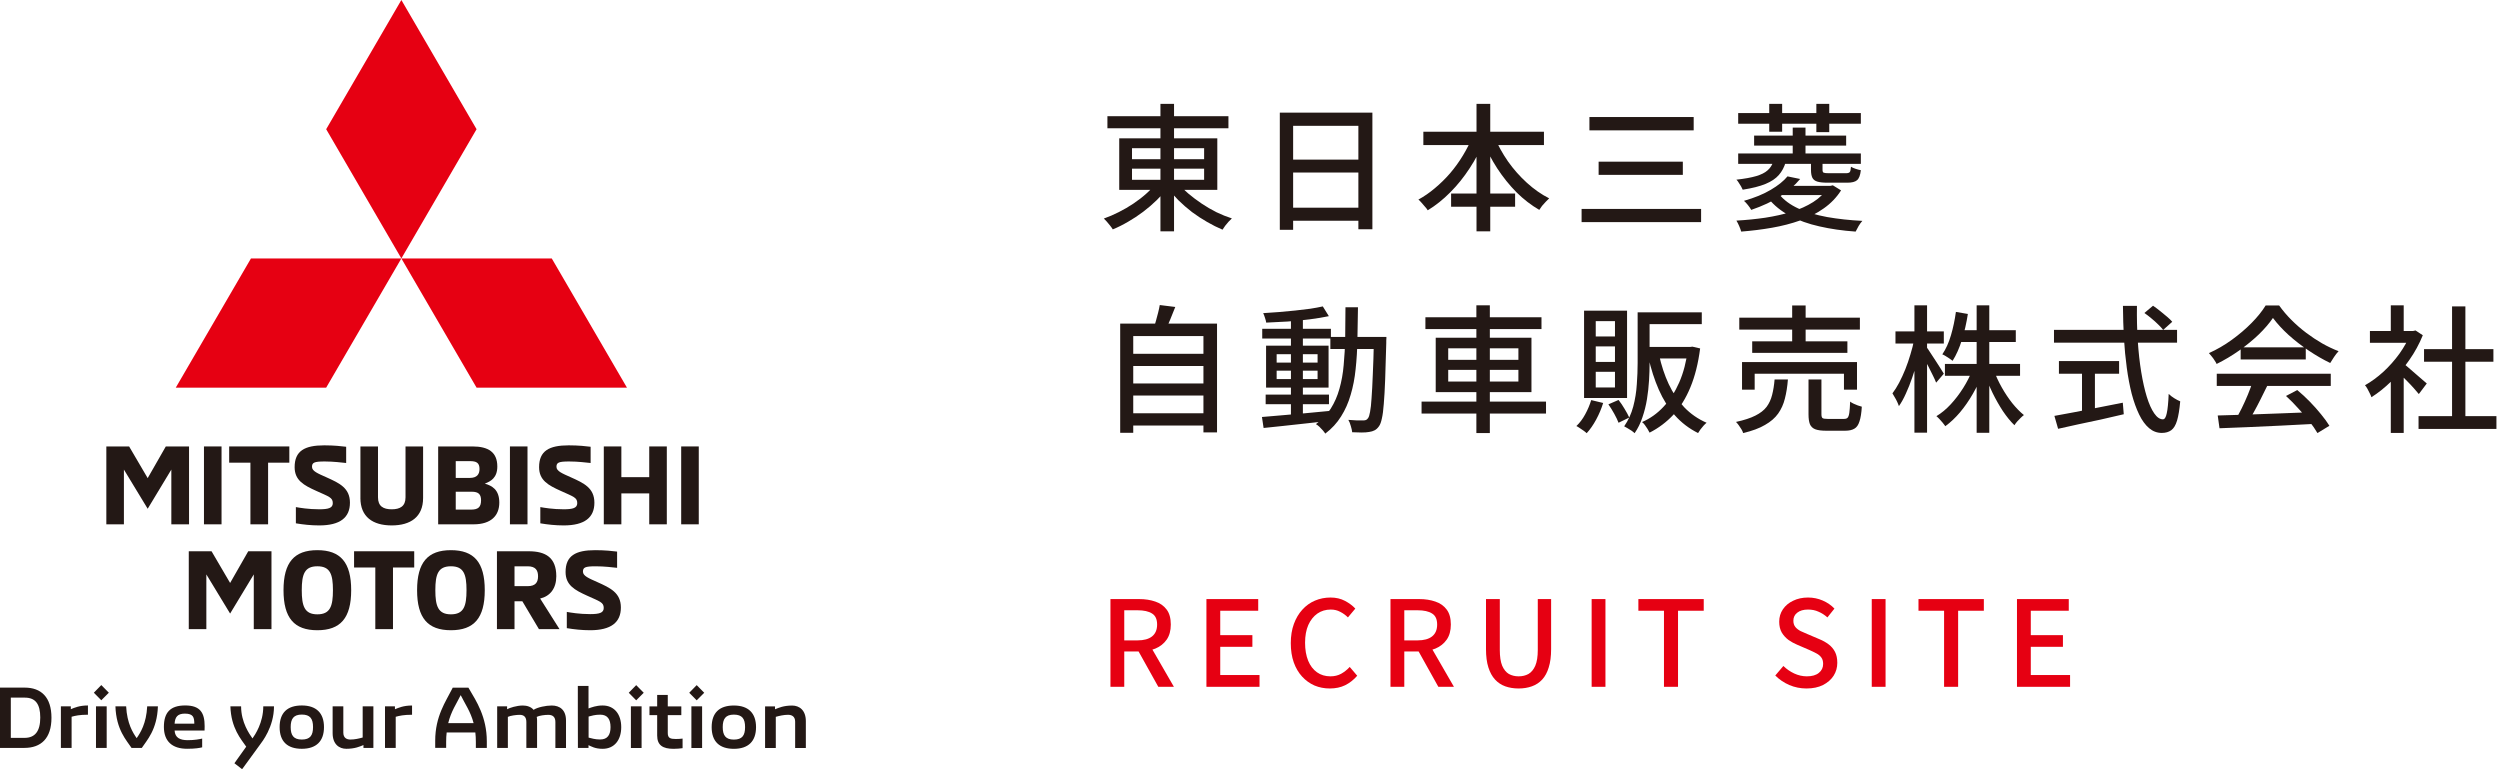 <svg width="273" height="84" viewBox="0 0 273 84" fill="none" xmlns="http://www.w3.org/2000/svg">
<g clip-path="url(#clip0_4101_2438)">
<path d="M20.643 48.751V57.256H18.71V51.278L16.127 55.556L13.531 51.278V57.256H11.612V48.751H14.099L16.127 52.212L18.107 48.751H20.643Z" fill="#231815"/>
<path d="M24.192 48.751H22.273V57.256H24.192V48.751Z" fill="#231815"/>
<path d="M27.346 50.524H25.026V48.751H31.595V50.524H29.276V57.256H27.346V50.524Z" fill="#231815"/>
<path d="M32.309 57.147V55.374C32.707 55.447 33.673 55.614 34.856 55.614C35.847 55.614 36.341 55.483 36.341 54.944C36.341 54.32 35.918 54.236 34.529 53.601C33.176 52.991 32.174 52.452 32.174 51.014C32.174 49.241 33.261 48.631 35.41 48.631C36.509 48.631 37.307 48.727 37.801 48.786V50.559C37.318 50.513 36.437 50.393 35.46 50.393C34.301 50.393 34.071 50.513 34.071 50.981C34.071 51.449 34.699 51.7 35.641 52.119C37.054 52.754 38.213 53.282 38.213 54.897C38.213 56.513 37.151 57.376 34.856 57.376C33.95 57.376 33.105 57.28 32.309 57.147Z" fill="#231815"/>
<path d="M39.358 54.382V48.753H41.277V54.311C41.277 55.281 41.856 55.616 42.773 55.616C43.69 55.616 44.283 55.281 44.283 54.311V48.753H46.202V54.382C46.202 56.441 44.838 57.376 42.773 57.376C40.709 57.376 39.356 56.441 39.356 54.382" fill="#231815"/>
<path d="M47.848 48.751H51.589C53.34 48.751 54.307 49.386 54.307 50.943C54.307 52.177 53.593 52.561 52.942 52.812C53.716 53.038 54.524 53.459 54.524 54.884C54.524 56.308 53.618 57.256 51.724 57.256H47.848V48.751ZM51.312 52.188C52.084 52.188 52.363 51.782 52.363 51.218C52.363 50.535 52.026 50.355 51.312 50.355H49.767V52.188H51.312ZM51.444 55.649C52.218 55.649 52.531 55.374 52.531 54.631C52.531 53.972 52.24 53.697 51.529 53.697H49.767V55.649H51.444Z" fill="#231815"/>
<path d="M57.603 48.751H55.685V57.256H57.603V48.751Z" fill="#231815"/>
<path d="M59.003 57.147V55.374C59.401 55.447 60.368 55.614 61.551 55.614C62.541 55.614 63.036 55.483 63.036 54.944C63.036 54.32 62.613 54.236 61.224 53.601C59.871 52.991 58.869 52.452 58.869 51.014C58.869 49.241 59.956 48.631 62.105 48.631C63.203 48.631 64.002 48.727 64.496 48.786V50.559C64.013 50.513 63.132 50.393 62.155 50.393C60.996 50.393 60.766 50.513 60.766 50.981C60.766 51.449 61.394 51.7 62.336 52.119C63.749 52.754 64.908 53.282 64.908 54.897C64.908 56.513 63.845 57.376 61.551 57.376C60.645 57.376 59.8 57.28 59.003 57.147Z" fill="#231815"/>
<path d="M72.816 48.751V57.256H70.897V53.879H67.853V57.256H65.935V48.751H67.853V52.106H70.897V48.751H72.816Z" fill="#231815"/>
<path d="M76.305 48.751H74.386V57.256H76.305V48.751Z" fill="#231815"/>
<path d="M29.645 60.198V68.701H27.712V62.725L25.129 67.001L22.533 62.725V68.701H20.614V60.198H23.101L25.129 63.66L27.109 60.198H29.645Z" fill="#231815"/>
<path d="M30.96 64.45C30.96 61.407 32.132 60.078 34.655 60.078C37.178 60.078 38.349 61.407 38.349 64.45C38.349 67.492 37.178 68.821 34.655 68.821C32.132 68.821 30.96 67.492 30.96 64.45ZM36.357 64.45C36.357 62.712 36.055 61.838 34.655 61.838C33.255 61.838 32.953 62.712 32.953 64.45C32.953 66.187 33.255 67.085 34.655 67.085C36.055 67.085 36.357 66.2 36.357 64.45Z" fill="#231815"/>
<path d="M40.984 61.971H38.665V60.198H45.233V61.971H42.914V68.701H40.984V61.971Z" fill="#231815"/>
<path d="M45.546 64.45C45.546 61.407 46.716 60.078 49.241 60.078C51.766 60.078 52.936 61.407 52.936 64.45C52.936 67.492 51.764 68.821 49.241 68.821C46.718 68.821 45.546 67.492 45.546 64.45ZM50.943 64.45C50.943 62.712 50.641 61.838 49.241 61.838C47.841 61.838 47.539 62.712 47.539 64.45C47.539 66.187 47.841 67.085 49.241 67.085C50.641 67.085 50.943 66.2 50.943 64.45Z" fill="#231815"/>
<path d="M54.264 60.198H57.742C59.578 60.198 60.748 60.882 60.748 62.929C60.748 64.248 60.084 65.097 58.985 65.361L61.099 68.703H58.853L57.042 65.661H56.185V68.703H54.266V60.198H54.264ZM57.621 64.008C58.489 64.008 58.755 63.577 58.755 62.929C58.755 62.282 58.489 61.84 57.621 61.84H56.185V64.008H57.621Z" fill="#231815"/>
<path d="M61.895 68.594V66.821C62.294 66.892 63.26 67.061 64.443 67.061C65.434 67.061 65.928 66.93 65.928 66.391C65.928 65.767 65.505 65.685 64.116 65.049C62.763 64.438 61.761 63.899 61.761 62.461C61.761 60.688 62.848 60.078 64.998 60.078C66.096 60.078 66.894 60.174 67.388 60.234V62.007C66.905 61.958 66.024 61.84 65.047 61.84C63.888 61.84 63.658 61.96 63.658 62.426C63.658 62.892 64.286 63.145 65.228 63.564C66.641 64.199 67.8 64.727 67.8 66.342C67.8 67.957 66.737 68.821 64.443 68.821C63.537 68.821 62.692 68.725 61.895 68.594Z" fill="#231815"/>
<path d="M35.619 14.11L43.829 28.222L52.041 14.11L43.829 0L35.619 14.11Z" fill="#E60012"/>
<path d="M60.252 28.222H43.829L52.042 42.332H68.464L60.252 28.222Z" fill="#E60012"/>
<path d="M27.406 28.222H43.829L35.617 42.332H19.194L27.406 28.222Z" fill="#E60012"/>
<path d="M83.549 81.681H84.717V78.278C85.11 78.167 85.587 78.056 86.054 78.056C86.448 78.056 86.83 78.222 86.83 78.808V81.683H87.998V78.752C87.998 77.547 87.287 77.046 86.501 77.046C85.576 77.046 85.034 77.288 84.632 77.454V77.139H83.547V81.683L83.549 81.681ZM80.136 80.763C79.231 80.763 78.922 80.29 78.922 79.4C78.922 78.51 79.231 78.036 80.136 78.036C81.042 78.036 81.362 78.482 81.362 79.4C81.362 80.319 81.044 80.763 80.136 80.763ZM80.136 81.772C81.718 81.772 82.559 80.947 82.559 79.407C82.559 77.867 81.718 77.042 80.136 77.042C78.555 77.042 77.714 77.838 77.714 79.407C77.714 80.976 78.566 81.772 80.136 81.772ZM75.5 81.679H76.67V77.135H75.5V81.679ZM76.079 76.476L76.902 75.65L76.079 74.816L75.265 75.65L76.079 76.476ZM73.566 81.772C73.93 81.772 74.322 81.734 74.538 81.699V80.652C74.351 80.681 74.062 80.698 73.8 80.698C73.203 80.698 72.921 80.605 72.921 80.048V78.091H74.4V77.137H72.921V75.886H71.763V77.137H70.922V78.091H71.763V80.317C71.763 81.393 72.389 81.772 73.568 81.772M68.894 81.679H70.061V77.135H68.894V81.679ZM69.473 76.476L70.296 75.65L69.473 74.816L68.661 75.65L69.473 76.476ZM65.548 80.752C64.977 80.752 64.595 80.623 64.275 80.547V78.246C64.602 78.162 64.975 78.042 65.548 78.042C66.359 78.042 66.67 78.57 66.67 79.405C66.67 80.239 66.344 80.749 65.548 80.749M65.809 77.039C65.098 77.039 64.575 77.252 64.266 77.363V74.905H63.099V77.372L63.108 81.677H64.266V81.371C64.557 81.502 64.977 81.77 65.809 81.77C67.082 81.77 67.838 80.816 67.838 79.405C67.838 77.993 67.082 77.039 65.809 77.039ZM54.291 81.677H55.459V78.282C55.729 78.151 56.365 78.06 56.749 78.06C57.181 78.06 57.478 78.264 57.478 78.839V81.677H58.648V78.672C58.648 78.533 58.639 78.404 58.61 78.284C58.863 78.144 59.518 78.051 59.909 78.062C60.33 78.071 60.648 78.266 60.648 78.841V81.679H61.808V78.684C61.808 77.505 61.115 77.042 60.247 77.042C59.621 77.042 58.704 77.226 58.266 77.514C58.004 77.19 57.554 77.042 57.087 77.042C56.432 77.042 55.62 77.301 55.376 77.45V77.135H54.291V81.679V81.677ZM48.944 78.968C49.261 77.661 49.852 76.844 50.308 75.908C50.776 76.862 51.382 77.689 51.719 78.968H48.944ZM51.243 75.249L51.149 75.091H49.438L49.364 75.24C48.682 76.602 47.524 78.209 47.524 80.889V81.668H48.72V81.009C48.72 80.638 48.738 80.306 48.776 79.988H51.907C51.945 80.303 51.963 80.647 51.963 81.018V81.677H53.16V80.954C53.16 78.273 52.001 76.547 51.243 75.249ZM42.044 81.677H43.212V78.273C43.605 78.162 44.082 78.051 44.996 78.051V77.042C44.07 77.042 43.529 77.284 43.127 77.45V77.135H42.042V81.679L42.044 81.677ZM40.774 77.133H39.604V80.536C39.213 80.647 38.734 80.758 38.267 80.758C37.873 80.758 37.491 80.592 37.491 80.006V77.13H36.323V80.061C36.323 81.266 37.032 81.768 37.819 81.768C38.745 81.768 39.287 81.526 39.689 81.359V81.675H40.774V77.13V77.133ZM32.957 80.758C32.049 80.758 31.743 80.286 31.743 79.396C31.743 78.506 32.051 78.031 32.957 78.031C33.863 78.031 34.183 78.477 34.183 79.396C34.183 80.314 33.865 80.758 32.957 80.758ZM32.957 81.768C34.536 81.768 35.379 80.942 35.379 79.403C35.379 77.863 34.538 77.037 32.957 77.037C31.376 77.037 30.535 77.834 30.535 79.403C30.535 80.971 31.385 81.768 32.957 81.768ZM26.442 83.993L28.388 81.322C28.612 81.016 29.92 79.394 29.92 77.13H28.75C28.75 78.921 27.854 80.237 27.572 80.636C27.245 80.172 26.328 78.892 26.328 77.13H25.159C25.232 79.522 26.328 80.721 26.887 81.537L25.597 83.345L26.438 83.996L26.442 83.993ZM19.066 79.021C19.113 78.317 19.375 77.927 20.189 77.927C21.142 77.927 21.209 78.373 21.218 79.021H19.069H19.066ZM20.43 81.766C21.309 81.766 21.795 81.681 22.077 81.608V80.652C21.768 80.727 21.227 80.827 20.507 80.827C19.666 80.827 19.113 80.576 19.066 79.771H22.338C22.347 79.66 22.347 79.456 22.347 79.298C22.347 77.843 21.871 77.035 20.225 77.035C18.579 77.035 17.897 77.823 17.897 79.382C17.897 80.942 18.802 81.766 20.43 81.766ZM14.363 81.672H15.486C16.018 80.856 17.159 79.707 17.244 77.128H16.074C15.98 79.012 15.327 80.03 14.924 80.605C14.522 80.03 13.869 79.01 13.775 77.128H12.605C12.69 79.707 13.831 80.856 14.363 81.672ZM10.482 81.672H11.65V77.128H10.482V81.672ZM11.062 76.469L11.885 75.644L11.062 74.809L10.248 75.644L11.062 76.469ZM6.649 81.672H7.819V78.269C8.21 78.158 8.689 78.047 9.604 78.047V77.037C8.678 77.037 8.136 77.279 7.734 77.445V77.13H6.649V81.675V81.672ZM1.181 80.579V76.181H2.715C3.838 76.181 4.397 76.84 4.397 78.351C4.397 79.862 3.818 80.576 2.677 80.576H1.181V80.579ZM0.002 81.672H2.657C4.48 81.672 5.62 80.634 5.62 78.38C5.62 76.125 4.489 75.087 2.695 75.087H0V81.672H0.002Z" fill="#231815"/>
</g>
<path d="M264.105 45.445H272.61V46.84H264.105V45.445ZM264.705 38.125H272.28V39.505H264.705V38.125ZM267.765 33.46H269.22V46.12H267.765V33.46ZM258.795 36.145H263.745V37.435H258.795V36.145ZM261.075 40.9L262.485 39.22V47.275H261.075V40.9ZM261.075 33.34H262.485V36.76H261.075V33.34ZM262.335 39.61C262.475 39.7 262.665 39.85 262.905 40.06C263.155 40.27 263.42 40.5 263.7 40.75C263.99 40.99 264.25 41.215 264.48 41.425C264.72 41.625 264.895 41.775 265.005 41.875L264.135 43.03C263.995 42.85 263.815 42.64 263.595 42.4C263.375 42.15 263.135 41.895 262.875 41.635C262.625 41.375 262.38 41.13 262.14 40.9C261.91 40.66 261.715 40.47 261.555 40.33L262.335 39.61ZM263.235 36.145H263.505L263.775 36.085L264.57 36.61C264.19 37.55 263.7 38.45 263.1 39.31C262.5 40.17 261.84 40.95 261.12 41.65C260.41 42.34 259.69 42.915 258.96 43.375C258.92 43.245 258.855 43.095 258.765 42.925C258.685 42.755 258.6 42.59 258.51 42.43C258.42 42.27 258.335 42.15 258.255 42.07C258.945 41.68 259.615 41.19 260.265 40.6C260.915 40 261.5 39.34 262.02 38.62C262.54 37.89 262.945 37.155 263.235 36.415V36.145Z" fill="#231815"/>
<path d="M242.175 45.37C243.065 45.35 244.09 45.32 245.25 45.28C246.42 45.24 247.655 45.195 248.955 45.145C250.265 45.095 251.565 45.045 252.855 44.995L252.795 46.285C251.555 46.355 250.3 46.42 249.03 46.48C247.77 46.54 246.565 46.595 245.415 46.645C244.275 46.695 243.26 46.735 242.37 46.765L242.175 45.37ZM242.07 40.81H254.52V42.145H242.07V40.81ZM244.68 37.93H251.79V39.25H244.68V37.93ZM245.985 41.68L247.59 42.115C247.36 42.595 247.115 43.09 246.855 43.6C246.605 44.1 246.35 44.585 246.09 45.055C245.83 45.515 245.585 45.93 245.355 46.3L244.095 45.88C244.325 45.49 244.56 45.055 244.8 44.575C245.04 44.085 245.265 43.585 245.475 43.075C245.685 42.565 245.855 42.1 245.985 41.68ZM249.63 43.24L250.86 42.595C251.32 42.975 251.775 43.395 252.225 43.855C252.675 44.315 253.085 44.775 253.455 45.235C253.835 45.695 254.14 46.115 254.37 46.495L253.065 47.29C252.845 46.91 252.55 46.48 252.18 46C251.81 45.53 251.4 45.055 250.95 44.575C250.51 44.085 250.07 43.64 249.63 43.24ZM248.205 34.72C247.805 35.31 247.285 35.915 246.645 36.535C246.005 37.145 245.29 37.73 244.5 38.29C243.72 38.84 242.905 39.325 242.055 39.745C242.005 39.625 241.93 39.495 241.83 39.355C241.74 39.205 241.64 39.065 241.53 38.935C241.42 38.795 241.315 38.67 241.215 38.56C242.085 38.17 242.92 37.685 243.72 37.105C244.52 36.525 245.24 35.91 245.88 35.26C246.52 34.61 247.03 33.975 247.41 33.355H248.88C249.28 33.915 249.73 34.445 250.23 34.945C250.73 35.445 251.265 35.91 251.835 36.34C252.405 36.77 252.985 37.155 253.575 37.495C254.175 37.835 254.775 38.12 255.375 38.35C255.205 38.53 255.04 38.74 254.88 38.98C254.73 39.21 254.59 39.43 254.46 39.64C253.69 39.27 252.91 38.82 252.12 38.29C251.33 37.76 250.595 37.19 249.915 36.58C249.235 35.96 248.665 35.34 248.205 34.72Z" fill="#231815"/>
<path d="M234.165 34.18L235.11 33.385C235.36 33.555 235.615 33.745 235.875 33.955C236.145 34.165 236.4 34.375 236.64 34.585C236.88 34.785 237.07 34.97 237.21 35.14L236.22 36.025C236.08 35.845 235.895 35.645 235.665 35.425C235.445 35.205 235.2 34.985 234.93 34.765C234.67 34.545 234.415 34.35 234.165 34.18ZM224.295 36.025H237.735V37.42H224.295V36.025ZM224.835 39.43H231.405V40.81H224.835V39.43ZM227.355 40.195H228.765V45.43H227.355V40.195ZM224.34 45.415C224.94 45.305 225.645 45.175 226.455 45.025C227.275 44.865 228.145 44.695 229.065 44.515C229.985 44.335 230.9 44.155 231.81 43.975L231.915 45.235C231.085 45.435 230.24 45.63 229.38 45.82C228.52 46 227.695 46.175 226.905 46.345C226.115 46.525 225.395 46.685 224.745 46.825L224.34 45.415ZM231.825 33.4H233.355C233.335 34.72 233.365 35.995 233.445 37.225C233.525 38.445 233.65 39.575 233.82 40.615C233.99 41.655 234.195 42.565 234.435 43.345C234.675 44.115 234.945 44.715 235.245 45.145C235.545 45.575 235.86 45.79 236.19 45.79C236.38 45.79 236.52 45.57 236.61 45.13C236.71 44.69 236.78 43.985 236.82 43.015C236.98 43.175 237.18 43.33 237.42 43.48C237.66 43.63 237.88 43.745 238.08 43.825C238 44.725 237.885 45.425 237.735 45.925C237.585 46.425 237.375 46.775 237.105 46.975C236.835 47.175 236.49 47.275 236.07 47.275C235.55 47.275 235.085 47.1 234.675 46.75C234.265 46.4 233.905 45.905 233.595 45.265C233.285 44.625 233.015 43.875 232.785 43.015C232.565 42.145 232.385 41.195 232.245 40.165C232.105 39.135 232 38.05 231.93 36.91C231.87 35.76 231.835 34.59 231.825 33.4Z" fill="#231815"/>
<path d="M212.385 39.745H220.59V41.035H212.385V39.745ZM213.87 36.055H220.125V37.345H213.87V36.055ZM215.85 33.34H217.23V47.26H215.85V33.34ZM215.385 40.39L216.51 40.735C216.22 41.515 215.86 42.275 215.43 43.015C215.01 43.745 214.545 44.415 214.035 45.025C213.525 45.625 212.99 46.13 212.43 46.54C212.35 46.43 212.255 46.305 212.145 46.165C212.035 46.025 211.92 45.895 211.8 45.775C211.68 45.645 211.565 45.535 211.455 45.445C212.005 45.115 212.525 44.685 213.015 44.155C213.515 43.615 213.97 43.02 214.38 42.37C214.79 41.72 215.125 41.06 215.385 40.39ZM217.74 40.465C217.96 41.075 218.245 41.69 218.595 42.31C218.945 42.93 219.325 43.5 219.735 44.02C220.155 44.54 220.58 44.975 221.01 45.325C220.9 45.405 220.78 45.51 220.65 45.64C220.52 45.76 220.395 45.89 220.275 46.03C220.155 46.17 220.055 46.305 219.975 46.435C219.545 46.015 219.125 45.5 218.715 44.89C218.315 44.28 217.94 43.62 217.59 42.91C217.25 42.2 216.96 41.49 216.72 40.78L217.74 40.465ZM213.585 34.06L214.89 34.285C214.74 35.265 214.525 36.205 214.245 37.105C213.965 38.005 213.625 38.77 213.225 39.4C213.145 39.33 213.035 39.25 212.895 39.16C212.765 39.07 212.625 38.98 212.475 38.89C212.335 38.8 212.21 38.735 212.1 38.695C212.49 38.125 212.805 37.43 213.045 36.61C213.285 35.79 213.465 34.94 213.585 34.06ZM206.985 36.19H212.265V37.51H206.985V36.19ZM209.055 33.34H210.435V47.245H209.055V33.34ZM209.025 37.105L209.835 37.42C209.715 38.03 209.57 38.66 209.4 39.31C209.23 39.96 209.035 40.6 208.815 41.23C208.605 41.85 208.375 42.43 208.125 42.97C207.885 43.51 207.63 43.97 207.36 44.35C207.32 44.22 207.26 44.07 207.18 43.9C207.1 43.72 207.01 43.55 206.91 43.39C206.82 43.22 206.735 43.075 206.655 42.955C206.905 42.625 207.15 42.235 207.39 41.785C207.63 41.325 207.855 40.835 208.065 40.315C208.275 39.785 208.46 39.245 208.62 38.695C208.79 38.145 208.925 37.615 209.025 37.105ZM210.375 37.9C210.465 38.01 210.595 38.2 210.765 38.47C210.945 38.73 211.135 39.02 211.335 39.34C211.545 39.66 211.735 39.955 211.905 40.225C212.075 40.495 212.195 40.69 212.265 40.81L211.425 41.785C211.345 41.575 211.23 41.32 211.08 41.02C210.93 40.71 210.77 40.39 210.6 40.06C210.43 39.72 210.265 39.405 210.105 39.115C209.945 38.825 209.815 38.59 209.715 38.41L210.375 37.9Z" fill="#231815"/>
<path d="M189.93 34.69H203.1V35.995H189.93V34.69ZM191.34 37.27H201.735V38.53H191.34V37.27ZM190.23 39.535H202.785V42.55H201.36V40.81H191.61V42.55H190.23V39.535ZM195.705 33.355H197.175V37.945H195.705V33.355ZM197.49 41.44H198.9V45.22C198.9 45.45 198.94 45.595 199.02 45.655C199.1 45.715 199.285 45.745 199.575 45.745C199.645 45.745 199.76 45.745 199.92 45.745C200.08 45.745 200.255 45.745 200.445 45.745C200.635 45.745 200.815 45.745 200.985 45.745C201.155 45.745 201.28 45.745 201.36 45.745C201.54 45.745 201.67 45.705 201.75 45.625C201.84 45.535 201.905 45.355 201.945 45.085C201.985 44.805 202.015 44.395 202.035 43.855C202.135 43.935 202.26 44.01 202.41 44.08C202.56 44.15 202.715 44.215 202.875 44.275C203.045 44.325 203.19 44.37 203.31 44.41C203.27 45.1 203.185 45.635 203.055 46.015C202.935 46.405 202.75 46.67 202.5 46.81C202.25 46.96 201.915 47.035 201.495 47.035C201.405 47.035 201.26 47.035 201.06 47.035C200.87 47.035 200.66 47.035 200.43 47.035C200.2 47.035 199.99 47.035 199.8 47.035C199.61 47.035 199.475 47.035 199.395 47.035C198.885 47.035 198.49 46.98 198.21 46.87C197.94 46.76 197.75 46.575 197.64 46.315C197.54 46.055 197.49 45.7 197.49 45.25V41.44ZM193.785 41.44H195.24C195.18 42.21 195.07 42.905 194.91 43.525C194.76 44.135 194.515 44.68 194.175 45.16C193.835 45.64 193.355 46.055 192.735 46.405C192.125 46.765 191.33 47.06 190.35 47.29C190.32 47.17 190.26 47.035 190.17 46.885C190.08 46.735 189.98 46.585 189.87 46.435C189.77 46.295 189.67 46.175 189.57 46.075C190.45 45.885 191.155 45.655 191.685 45.385C192.225 45.115 192.635 44.795 192.915 44.425C193.195 44.045 193.395 43.61 193.515 43.12C193.645 42.62 193.735 42.06 193.785 41.44Z" fill="#231815"/>
<path d="M179.25 34.105H185.835V35.395H179.25V34.105ZM178.83 34.105H180.135V39.655C180.135 40.245 180.115 40.875 180.075 41.545C180.035 42.215 179.96 42.895 179.85 43.585C179.74 44.265 179.575 44.925 179.355 45.565C179.145 46.205 178.86 46.785 178.5 47.305C178.42 47.225 178.31 47.135 178.17 47.035C178.03 46.945 177.885 46.855 177.735 46.765C177.595 46.675 177.47 46.605 177.36 46.555C177.81 45.905 178.14 45.185 178.35 44.395C178.56 43.595 178.69 42.785 178.74 41.965C178.8 41.145 178.83 40.375 178.83 39.655V34.105ZM184.32 37.885H184.575L184.815 37.855L185.655 38.05C185.445 39.68 185.09 41.095 184.59 42.295C184.1 43.485 183.48 44.485 182.73 45.295C181.98 46.095 181.115 46.745 180.135 47.245C180.075 47.125 180 46.99 179.91 46.84C179.82 46.7 179.725 46.56 179.625 46.42C179.525 46.28 179.42 46.17 179.31 46.09C180.19 45.71 180.97 45.155 181.65 44.425C182.34 43.695 182.915 42.805 183.375 41.755C183.835 40.695 184.15 39.485 184.32 38.125V37.885ZM181.17 38.755C181.42 39.905 181.77 40.965 182.22 41.935C182.67 42.895 183.235 43.74 183.915 44.47C184.605 45.19 185.42 45.755 186.36 46.165C186.26 46.245 186.15 46.35 186.03 46.48C185.91 46.62 185.795 46.76 185.685 46.9C185.585 47.04 185.5 47.17 185.43 47.29C184.45 46.8 183.605 46.155 182.895 45.355C182.195 44.555 181.61 43.62 181.14 42.55C180.67 41.48 180.29 40.3 180 39.01L181.17 38.755ZM179.61 37.885H184.695V39.145H179.61V37.885ZM173.76 43.69L175.065 44.005C174.875 44.625 174.62 45.23 174.3 45.82C173.98 46.41 173.635 46.905 173.265 47.305C173.185 47.225 173.075 47.135 172.935 47.035C172.805 46.945 172.665 46.85 172.515 46.75C172.375 46.65 172.25 46.575 172.14 46.525C172.51 46.175 172.83 45.75 173.1 45.25C173.38 44.74 173.6 44.22 173.76 43.69ZM175.635 44.155L176.745 43.675C176.975 43.965 177.195 44.29 177.405 44.65C177.625 45.01 177.795 45.325 177.915 45.595L176.745 46.165C176.645 45.895 176.49 45.57 176.28 45.19C176.07 44.81 175.855 44.465 175.635 44.155ZM174.255 37.825V39.52H176.355V37.825H174.255ZM174.255 40.6V42.31H176.355V40.6H174.255ZM174.255 35.065V36.745H176.355V35.065H174.255ZM172.98 33.925H177.675V43.465H172.98V33.925Z" fill="#231815"/>
<path d="M155.655 34.645H168.33V35.935H155.655V34.645ZM155.235 43.855H168.825V45.16H155.235V43.855ZM161.22 33.34H162.69V47.29H161.22V33.34ZM158.145 40.39V41.665H165.81V40.39H158.145ZM158.145 38.035V39.295H165.81V38.035H158.145ZM156.78 36.88H167.235V42.82H156.78V36.88Z" fill="#231815"/>
<path d="M138.21 43.09H145.125V44.14H138.21V43.09ZM137.835 35.905H145.335V36.97H137.835V35.905ZM140.97 34.675H142.275V45.595H140.97V34.675ZM137.805 45.535C138.415 45.475 139.12 45.415 139.92 45.355C140.73 45.285 141.585 45.21 142.485 45.13C143.385 45.04 144.28 44.955 145.17 44.875L145.185 45.955C144.335 46.055 143.475 46.15 142.605 46.24C141.745 46.34 140.92 46.43 140.13 46.51C139.34 46.6 138.625 46.675 137.985 46.735L137.805 45.535ZM139.41 40.48V41.395H143.88V40.48H139.41ZM139.41 38.68V39.595H143.88V38.68H139.41ZM138.255 37.75H145.08V42.325H138.255V37.75ZM144.45 33.46L145.11 34.525C144.5 34.655 143.805 34.77 143.025 34.87C142.255 34.97 141.455 35.05 140.625 35.11C139.805 35.16 139.02 35.2 138.27 35.23C138.25 35.08 138.205 34.905 138.135 34.705C138.075 34.505 138.01 34.335 137.94 34.195C138.5 34.165 139.075 34.125 139.665 34.075C140.265 34.025 140.855 33.97 141.435 33.91C142.015 33.85 142.56 33.785 143.07 33.715C143.59 33.635 144.05 33.55 144.45 33.46ZM145.275 36.79H150.585V38.11H145.275V36.79ZM150.03 36.79H151.395C151.395 36.79 151.395 36.835 151.395 36.925C151.395 37.015 151.39 37.11 151.38 37.21C151.38 37.31 151.38 37.395 151.38 37.465C151.34 39.025 151.3 40.35 151.26 41.44C151.22 42.52 151.17 43.405 151.11 44.095C151.06 44.785 150.99 45.32 150.9 45.7C150.82 46.08 150.72 46.355 150.6 46.525C150.45 46.745 150.285 46.9 150.105 46.99C149.935 47.08 149.735 47.14 149.505 47.17C149.285 47.21 149.01 47.23 148.68 47.23C148.35 47.23 148.01 47.22 147.66 47.2C147.64 47.01 147.59 46.785 147.51 46.525C147.44 46.265 147.35 46.04 147.24 45.85C147.59 45.88 147.91 45.9 148.2 45.91C148.49 45.91 148.71 45.91 148.86 45.91C148.98 45.91 149.08 45.895 149.16 45.865C149.24 45.835 149.315 45.77 149.385 45.67C149.475 45.56 149.55 45.33 149.61 44.98C149.68 44.63 149.735 44.125 149.775 43.465C149.825 42.795 149.87 41.94 149.91 40.9C149.96 39.86 150 38.595 150.03 37.105V36.79ZM146.925 33.55H148.29C148.28 34.78 148.26 35.96 148.23 37.09C148.21 38.22 148.145 39.29 148.035 40.3C147.935 41.3 147.755 42.235 147.495 43.105C147.245 43.975 146.895 44.765 146.445 45.475C146.005 46.185 145.43 46.81 144.72 47.35C144.65 47.24 144.555 47.115 144.435 46.975C144.325 46.845 144.205 46.72 144.075 46.6C143.945 46.48 143.82 46.385 143.7 46.315C144.37 45.825 144.91 45.26 145.32 44.62C145.73 43.97 146.045 43.25 146.265 42.46C146.495 41.66 146.65 40.795 146.73 39.865C146.82 38.925 146.875 37.93 146.895 36.88C146.915 35.83 146.925 34.72 146.925 33.55Z" fill="#231815"/>
<path d="M123.285 38.635H131.76V39.97H123.285V38.635ZM123.285 41.875H131.76V43.195H123.285V41.875ZM123.285 45.13H131.76V46.465H123.285V45.13ZM122.325 35.335H132.9V47.215H131.415V36.7H123.75V47.26H122.325V35.335ZM126.645 33.31L128.34 33.52C128.16 33.98 127.975 34.44 127.785 34.9C127.595 35.36 127.415 35.76 127.245 36.1L125.97 35.86C126.06 35.61 126.145 35.34 126.225 35.05C126.315 34.75 126.395 34.45 126.465 34.15C126.545 33.84 126.605 33.56 126.645 33.31Z" fill="#231815"/>
<path d="M189.81 12.345H203.205V13.515H189.81V12.345ZM189.81 16.755H203.205V17.895H189.81V16.755ZM191.55 14.805H201.6V15.9H191.55V14.805ZM193.2 11.34H194.61V14.385H193.2V11.34ZM198.345 11.34H199.755V14.43H198.345V11.34ZM195.765 13.935H197.16V17.145H195.765V13.935ZM197.76 17.19H199.02V18.555C199.02 18.715 199.06 18.815 199.14 18.855C199.22 18.895 199.405 18.915 199.695 18.915C199.755 18.915 199.87 18.915 200.04 18.915C200.21 18.915 200.395 18.915 200.595 18.915C200.795 18.915 200.985 18.915 201.165 18.915C201.355 18.915 201.495 18.915 201.585 18.915C201.785 18.915 201.92 18.875 201.99 18.795C202.06 18.715 202.105 18.52 202.125 18.21C202.255 18.29 202.425 18.365 202.635 18.435C202.845 18.505 203.035 18.555 203.205 18.585C203.145 19.135 203.005 19.5 202.785 19.68C202.575 19.86 202.225 19.95 201.735 19.95C201.665 19.95 201.525 19.95 201.315 19.95C201.115 19.95 200.89 19.95 200.64 19.95C200.4 19.95 200.175 19.95 199.965 19.95C199.765 19.95 199.63 19.95 199.56 19.95C199.08 19.95 198.71 19.91 198.45 19.83C198.19 19.75 198.01 19.61 197.91 19.41C197.81 19.2 197.76 18.915 197.76 18.555V17.19ZM194.28 21.21C194.79 21.84 195.49 22.36 196.38 22.77C197.28 23.17 198.325 23.48 199.515 23.7C200.705 23.91 201.99 24.05 203.37 24.12C203.24 24.26 203.105 24.445 202.965 24.675C202.825 24.915 202.715 25.12 202.635 25.29C201.205 25.19 199.885 25 198.675 24.72C197.465 24.45 196.39 24.065 195.45 23.565C194.51 23.065 193.73 22.435 193.11 21.675L194.28 21.21ZM199.605 20.295H199.89L200.145 20.235L201.045 20.79C200.555 21.56 199.925 22.215 199.155 22.755C198.395 23.295 197.535 23.735 196.575 24.075C195.615 24.415 194.59 24.68 193.5 24.87C192.41 25.06 191.29 25.2 190.14 25.29C190.09 25.11 190.015 24.905 189.915 24.675C189.815 24.445 189.715 24.25 189.615 24.09C190.685 24.03 191.735 23.925 192.765 23.775C193.795 23.615 194.755 23.4 195.645 23.13C196.535 22.85 197.32 22.495 198 22.065C198.68 21.635 199.215 21.11 199.605 20.49V20.295ZM194.715 20.295H200.085V21.3H193.71L194.715 20.295ZM193.62 17.7H195C194.84 18.25 194.59 18.72 194.25 19.11C193.91 19.5 193.425 19.825 192.795 20.085C192.165 20.345 191.335 20.555 190.305 20.715C190.265 20.615 190.205 20.495 190.125 20.355C190.045 20.215 189.96 20.08 189.87 19.95C189.79 19.81 189.705 19.7 189.615 19.62C190.515 19.52 191.235 19.39 191.775 19.23C192.315 19.07 192.725 18.865 193.005 18.615C193.295 18.365 193.5 18.06 193.62 17.7ZM195.195 19.26L196.575 19.545C195.995 20.245 195.27 20.875 194.4 21.435C193.54 21.995 192.485 22.49 191.235 22.92C191.155 22.77 191.035 22.595 190.875 22.395C190.715 22.195 190.57 22.04 190.44 21.93C191.6 21.6 192.575 21.2 193.365 20.73C194.165 20.26 194.775 19.77 195.195 19.26Z" fill="#231815"/>
<path d="M173.565 12.78H184.95V14.235H173.565V12.78ZM174.57 17.655H183.765V19.095H174.57V17.655ZM172.71 22.815H185.76V24.255H172.71V22.815Z" fill="#231815"/>
<path d="M155.43 14.385H168.6V15.84H155.43V14.385ZM158.46 21.135H165.45V22.575H158.46V21.135ZM161.235 11.34H162.735V25.26H161.235V11.34ZM160.8 14.895L162.09 15.315C161.66 16.385 161.125 17.405 160.485 18.375C159.855 19.345 159.15 20.22 158.37 21C157.6 21.78 156.78 22.435 155.91 22.965C155.84 22.845 155.74 22.715 155.61 22.575C155.49 22.425 155.365 22.28 155.235 22.14C155.115 22 155 21.885 154.89 21.795C155.51 21.455 156.11 21.04 156.69 20.55C157.28 20.06 157.835 19.515 158.355 18.915C158.875 18.305 159.34 17.66 159.75 16.98C160.17 16.29 160.52 15.595 160.8 14.895ZM163.185 14.94C163.575 15.86 164.07 16.755 164.67 17.625C165.28 18.485 165.97 19.265 166.74 19.965C167.51 20.665 168.32 21.23 169.17 21.66C169.06 21.76 168.935 21.885 168.795 22.035C168.655 22.175 168.52 22.325 168.39 22.485C168.27 22.645 168.17 22.79 168.09 22.92C167.21 22.41 166.38 21.77 165.6 21C164.83 20.22 164.13 19.35 163.5 18.39C162.88 17.43 162.35 16.42 161.91 15.36L163.185 14.94Z" fill="#231815"/>
<path d="M139.755 12.3H149.865V25.035H148.335V13.74H141.21V25.095H139.755V12.3ZM140.73 17.43H148.98V18.84H140.73V17.43ZM140.715 22.68H148.995V24.105H140.715V22.68Z" fill="#231815"/>
<path d="M120.93 12.69H134.145V14.01H120.93V12.69ZM126.72 11.34H128.205V25.26H126.72V11.34ZM126.33 19.92L127.53 20.43C127.18 20.92 126.775 21.395 126.315 21.855C125.855 22.305 125.36 22.73 124.83 23.13C124.3 23.53 123.755 23.89 123.195 24.21C122.635 24.54 122.075 24.82 121.515 25.05C121.445 24.93 121.35 24.795 121.23 24.645C121.12 24.505 121 24.36 120.87 24.21C120.75 24.07 120.64 23.955 120.54 23.865C121.08 23.675 121.625 23.44 122.175 23.16C122.735 22.88 123.275 22.565 123.795 22.215C124.315 21.865 124.79 21.495 125.22 21.105C125.65 20.715 126.02 20.32 126.33 19.92ZM128.625 19.965C128.945 20.365 129.325 20.755 129.765 21.135C130.215 21.515 130.7 21.88 131.22 22.23C131.74 22.58 132.28 22.895 132.84 23.175C133.4 23.445 133.96 23.67 134.52 23.85C134.41 23.95 134.29 24.07 134.16 24.21C134.03 24.36 133.905 24.51 133.785 24.66C133.675 24.81 133.58 24.95 133.5 25.08C132.95 24.85 132.39 24.57 131.82 24.24C131.26 23.92 130.71 23.56 130.17 23.16C129.64 22.75 129.145 22.32 128.685 21.87C128.235 21.41 127.83 20.945 127.47 20.475L128.625 19.965ZM123.615 18.42V19.635H131.49V18.42H123.615ZM123.615 16.185V17.385H131.49V16.185H123.615ZM122.22 15.105H132.93V20.73H122.22V15.105Z" fill="#231815"/>
<path d="M220.254 75V65.419H225.909V66.693H221.762V69.358H225.272V70.632H221.762V73.713H226.052V75H220.254Z" fill="#E60012"/>
<path d="M212.294 75V66.693H209.499V65.419H216.636V66.693H213.828V75H212.294Z" fill="#E60012"/>
<path d="M204.395 75V65.419H205.903V75H204.395Z" fill="#E60012"/>
<path d="M197.266 75.182C196.607 75.182 195.983 75.056 195.394 74.805C194.813 74.554 194.302 74.207 193.86 73.765L194.744 72.725C195.091 73.063 195.485 73.336 195.927 73.544C196.378 73.752 196.837 73.856 197.305 73.856C197.877 73.856 198.315 73.73 198.618 73.479C198.93 73.228 199.086 72.903 199.086 72.504C199.086 72.209 199.021 71.975 198.891 71.802C198.761 71.62 198.579 71.468 198.345 71.347C198.12 71.226 197.86 71.1 197.565 70.97L196.239 70.398C195.927 70.268 195.619 70.099 195.316 69.891C195.021 69.674 194.774 69.406 194.575 69.085C194.384 68.756 194.289 68.357 194.289 67.889C194.289 67.386 194.423 66.936 194.692 66.537C194.961 66.138 195.333 65.826 195.81 65.601C196.287 65.367 196.828 65.25 197.435 65.25C197.998 65.25 198.531 65.358 199.034 65.575C199.537 65.792 199.966 66.086 200.321 66.459L199.554 67.421C199.251 67.152 198.926 66.944 198.579 66.797C198.241 66.641 197.86 66.563 197.435 66.563C196.941 66.563 196.551 66.676 196.265 66.901C195.979 67.118 195.836 67.412 195.836 67.785C195.836 68.062 195.91 68.292 196.057 68.474C196.204 68.647 196.395 68.795 196.629 68.916C196.872 69.029 197.119 69.137 197.37 69.241L198.683 69.8C199.064 69.956 199.402 70.147 199.697 70.372C199.992 70.597 200.221 70.87 200.386 71.191C200.551 71.512 200.633 71.91 200.633 72.387C200.633 72.898 200.499 73.366 200.23 73.791C199.961 74.207 199.576 74.545 199.073 74.805C198.57 75.056 197.968 75.182 197.266 75.182Z" fill="#E60012"/>
<path d="M181.706 75V66.693H178.911V65.419H186.048V66.693H183.24V75H181.706Z" fill="#E60012"/>
<path d="M173.807 75V65.419H175.315V75H173.807Z" fill="#E60012"/>
<path d="M165.833 75.182C165.304 75.182 164.819 75.104 164.377 74.948C163.943 74.792 163.571 74.545 163.259 74.207C162.947 73.869 162.704 73.427 162.531 72.881C162.357 72.335 162.271 71.672 162.271 70.892V65.419H163.779V70.983C163.779 71.702 163.865 72.274 164.039 72.699C164.221 73.115 164.463 73.414 164.767 73.596C165.079 73.769 165.434 73.856 165.833 73.856C166.24 73.856 166.6 73.769 166.912 73.596C167.224 73.414 167.471 73.115 167.653 72.699C167.835 72.274 167.926 71.702 167.926 70.983V65.419H169.382V70.892C169.382 71.672 169.295 72.335 169.122 72.881C168.957 73.427 168.719 73.869 168.407 74.207C168.095 74.545 167.718 74.792 167.276 74.948C166.842 75.104 166.361 75.182 165.833 75.182Z" fill="#E60012"/>
<path d="M151.841 75V65.419H154.974C155.633 65.419 156.222 65.51 156.742 65.692C157.262 65.865 157.674 66.156 157.977 66.563C158.281 66.962 158.432 67.508 158.432 68.201C158.432 68.868 158.281 69.419 157.977 69.852C157.674 70.285 157.262 70.61 156.742 70.827C156.222 71.035 155.633 71.139 154.974 71.139H153.349V75H151.841ZM153.349 69.93H154.792C155.486 69.93 156.014 69.787 156.378 69.501C156.751 69.206 156.937 68.773 156.937 68.201C156.937 67.62 156.751 67.217 156.378 66.992C156.014 66.758 155.486 66.641 154.792 66.641H153.349V69.93ZM157.067 75L154.688 70.736L155.806 69.865L158.77 75H157.067Z" fill="#E60012"/>
<path d="M145.218 75.182C144.62 75.182 144.061 75.074 143.541 74.857C143.03 74.632 142.579 74.307 142.189 73.882C141.799 73.457 141.496 72.942 141.279 72.335C141.062 71.72 140.954 71.018 140.954 70.229C140.954 69.449 141.067 68.751 141.292 68.136C141.517 67.521 141.825 67.001 142.215 66.576C142.605 66.143 143.064 65.813 143.593 65.588C144.122 65.363 144.689 65.25 145.296 65.25C145.885 65.25 146.41 65.371 146.869 65.614C147.328 65.857 147.705 66.138 148 66.459L147.194 67.421C146.943 67.17 146.661 66.966 146.349 66.81C146.046 66.645 145.703 66.563 145.322 66.563C144.767 66.563 144.278 66.71 143.853 67.005C143.437 67.3 143.108 67.716 142.865 68.253C142.631 68.79 142.514 69.436 142.514 70.19C142.514 70.944 142.627 71.598 142.852 72.153C143.077 72.699 143.398 73.119 143.814 73.414C144.23 73.709 144.72 73.856 145.283 73.856C145.716 73.856 146.102 73.765 146.44 73.583C146.787 73.392 147.103 73.141 147.389 72.829L148.208 73.791C147.818 74.242 147.376 74.588 146.882 74.831C146.397 75.065 145.842 75.182 145.218 75.182Z" fill="#E60012"/>
<path d="M131.742 75V65.419H137.397V66.693H133.25V69.358H136.76V70.632H133.25V73.713H137.54V75H131.742Z" fill="#E60012"/>
<path d="M121.261 75V65.419H124.394C125.053 65.419 125.642 65.51 126.162 65.692C126.682 65.865 127.094 66.156 127.397 66.563C127.701 66.962 127.852 67.508 127.852 68.201C127.852 68.868 127.701 69.419 127.397 69.852C127.094 70.285 126.682 70.61 126.162 70.827C125.642 71.035 125.053 71.139 124.394 71.139H122.769V75H121.261ZM122.769 69.93H124.212C124.906 69.93 125.434 69.787 125.798 69.501C126.171 69.206 126.357 68.773 126.357 68.201C126.357 67.62 126.171 67.217 125.798 66.992C125.434 66.758 124.906 66.641 124.212 66.641H122.769V69.93ZM126.487 75L124.108 70.736L125.226 69.865L128.19 75H126.487Z" fill="#E60012"/>
<defs>
<clipPath id="clip0_4101_2438">
<rect width="88" height="84" fill="white"/>
</clipPath>
</defs>
</svg>
